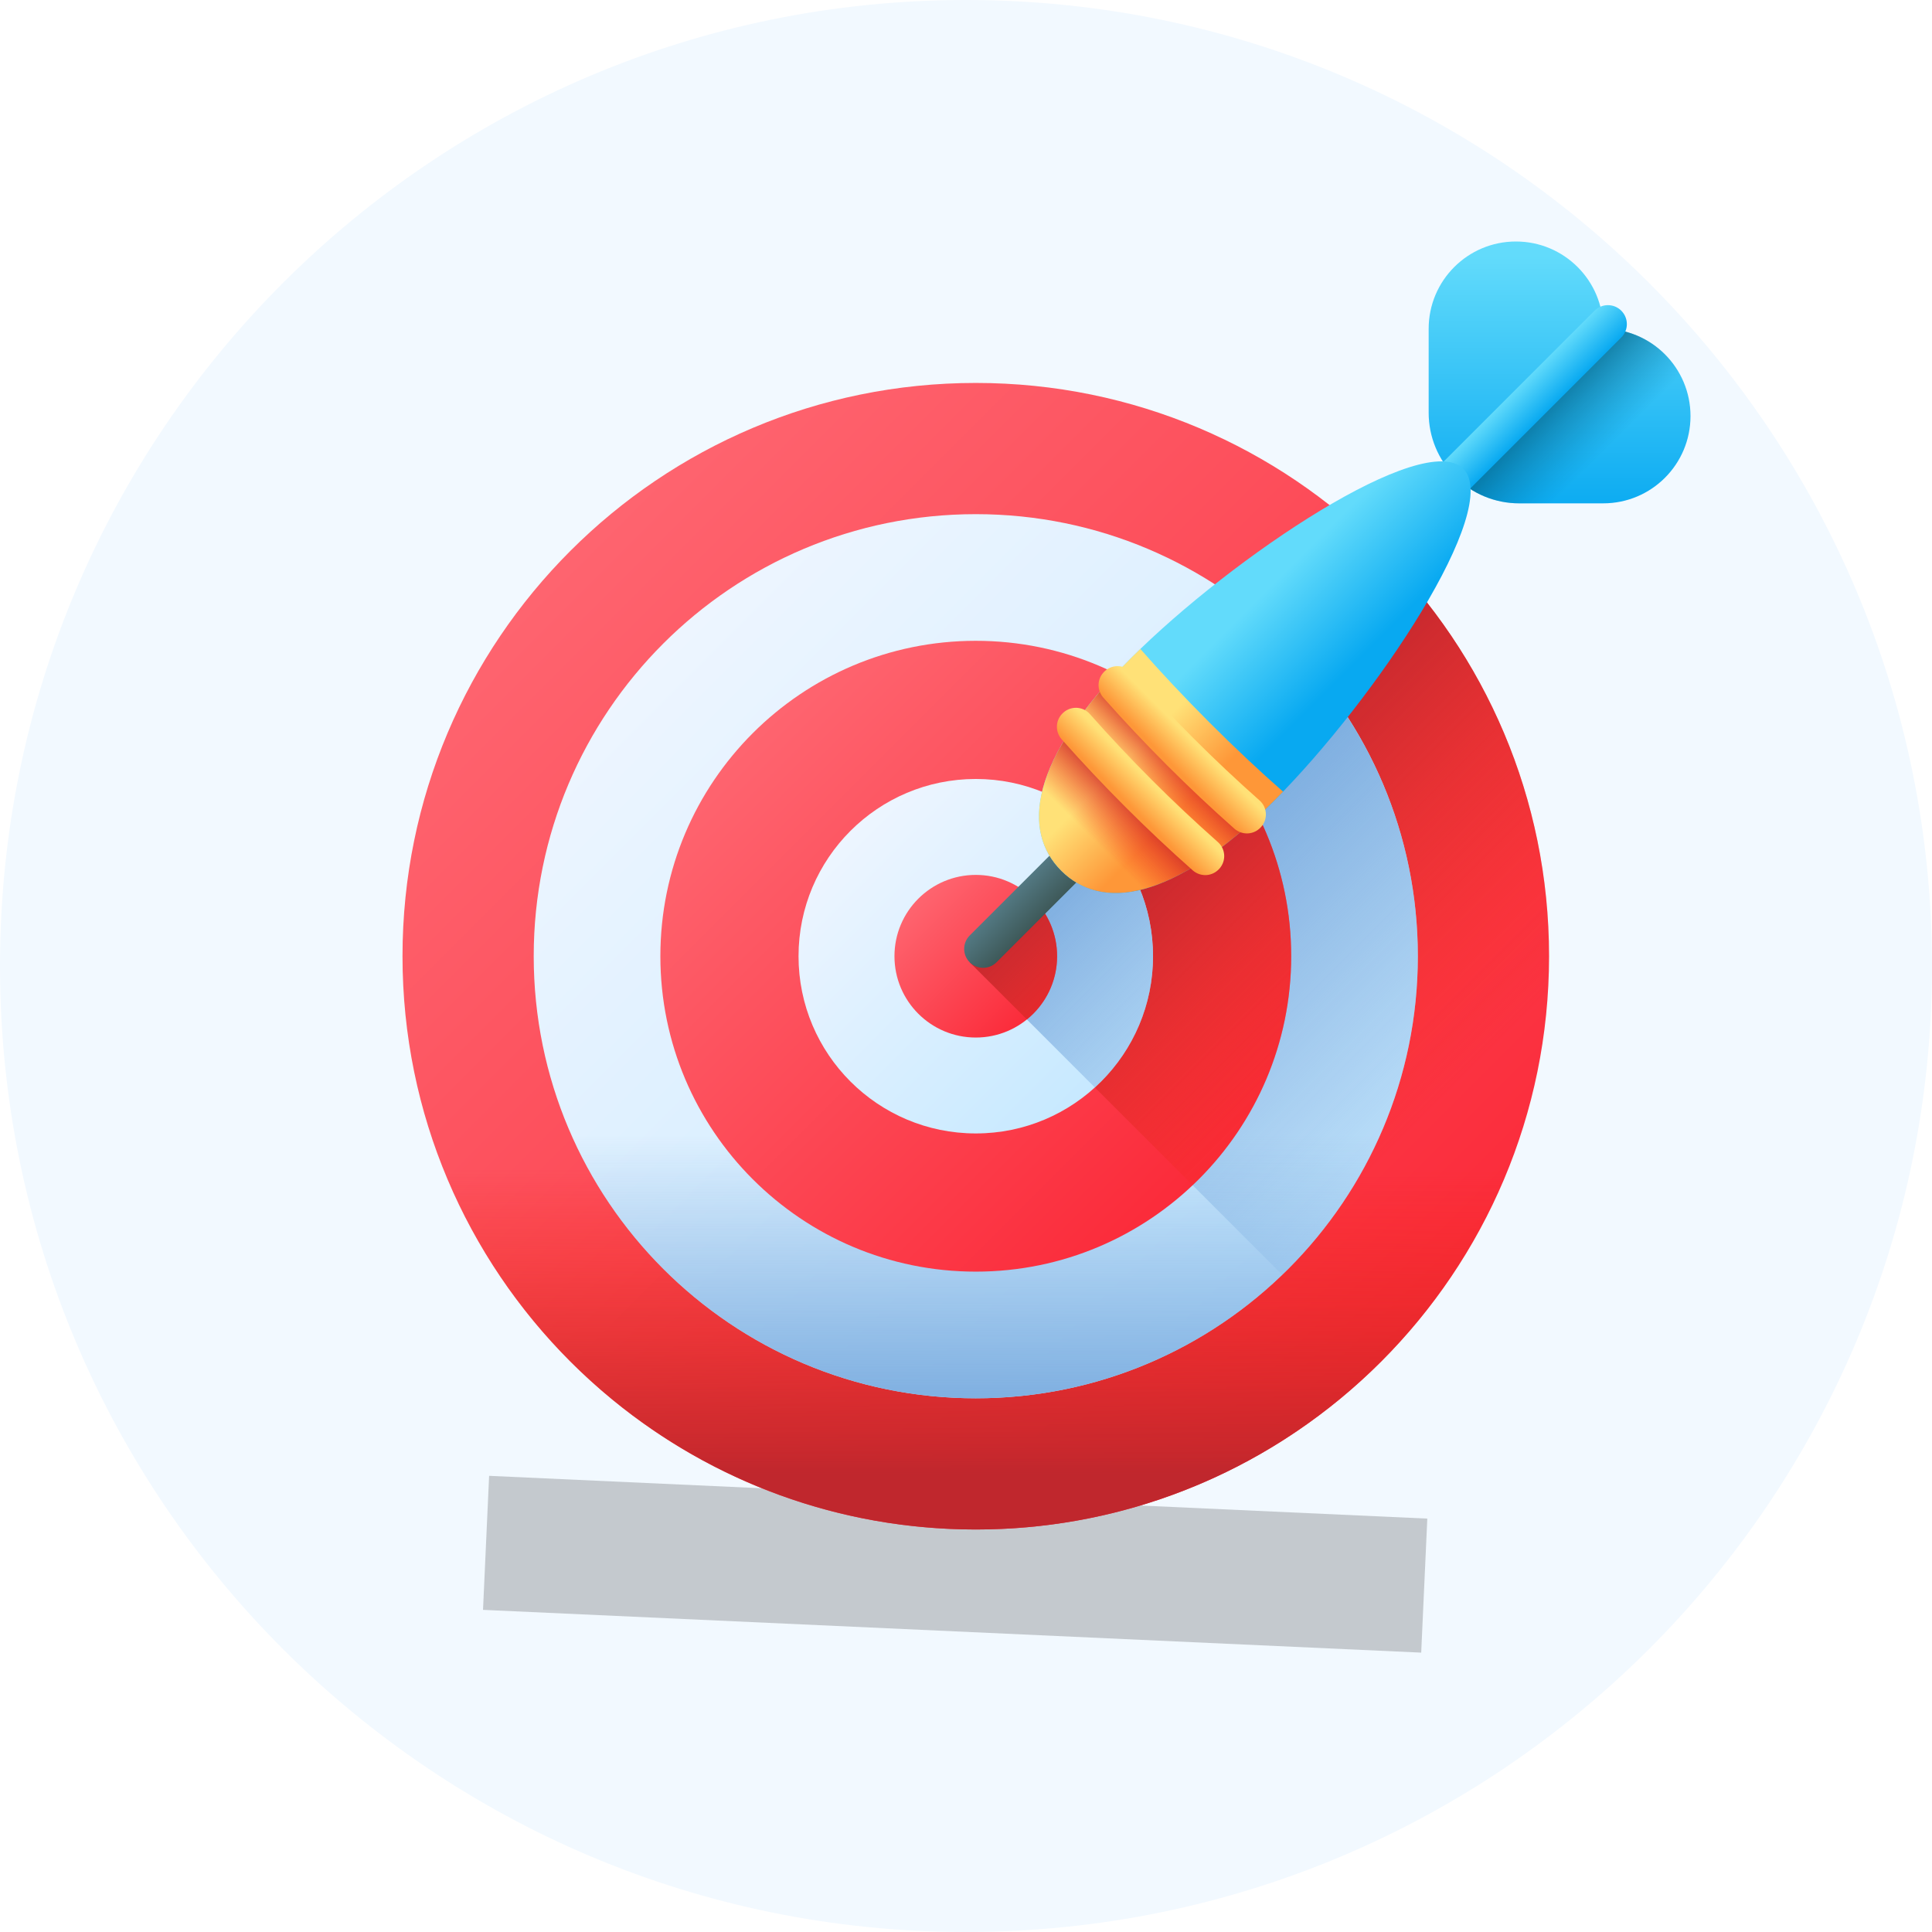 <svg width="72" height="72" viewBox="0 0 72 72" fill="none" xmlns="http://www.w3.org/2000/svg">
<path d="M0 36C0 16.118 16.118 0 36 0C55.882 0 72 16.118 72 36C72 55.882 55.882 72 36 72C16.118 72 0 55.882 0 36Z" fill="#F2F9FF"/>
<g opacity="0.2" filter="url(#filter0_f_124_6506)">
<rect x="18.228" y="55" width="35" height="5" transform="rotate(2.61 18.228 55)" fill="#0C0B0B"/>
</g>
<g clip-path="url(#clip0_124_6506)">
<path d="M36.365 57C48.164 57 57.729 47.435 57.729 35.635C57.729 23.836 48.164 14.271 36.365 14.271C24.565 14.271 15 23.836 15 35.635C15 47.435 24.565 57 36.365 57Z" fill="url(#paint0_linear_124_6506)"/>
<path d="M51.243 50.966C55.243 47.084 57.729 41.65 57.729 35.635C57.729 29.736 55.338 24.395 51.472 20.528L36.138 35.862L51.243 50.966Z" fill="url(#paint1_linear_124_6506)"/>
<path d="M15.48 40.153C17.553 49.782 26.116 57 36.365 57C46.614 57 55.176 49.782 57.249 40.153H15.48Z" fill="url(#paint2_linear_124_6506)"/>
<path d="M36.365 52.11C45.463 52.11 52.839 44.734 52.839 35.635C52.839 26.537 45.463 19.161 36.365 19.161C27.266 19.161 19.89 26.537 19.89 35.635C19.89 44.734 27.266 52.11 36.365 52.11Z" fill="url(#paint3_linear_124_6506)"/>
<path d="M47.785 47.508C50.9 44.511 52.839 40.3 52.839 35.635C52.839 31.086 50.995 26.968 48.014 23.986L36.138 35.862L47.785 47.508Z" fill="url(#paint4_linear_124_6506)"/>
<path d="M20.518 40.153C22.482 47.055 28.833 52.11 36.365 52.11C43.897 52.11 50.248 47.055 52.212 40.153H20.518Z" fill="url(#paint5_linear_124_6506)"/>
<path d="M36.365 47.39C42.856 47.39 48.119 42.127 48.119 35.635C48.119 29.143 42.856 23.881 36.365 23.881C29.873 23.881 24.61 29.143 24.61 35.635C24.61 42.127 29.873 47.39 36.365 47.39Z" fill="url(#paint6_linear_124_6506)"/>
<path d="M44.447 44.17C46.708 42.028 48.119 38.996 48.119 35.635C48.119 32.389 46.803 29.451 44.676 27.324L36.138 35.862L44.447 44.17Z" fill="url(#paint7_linear_124_6506)"/>
<path d="M36.365 42.24C40.013 42.24 42.97 39.283 42.97 35.635C42.97 31.987 40.013 29.03 36.365 29.03C32.717 29.03 29.759 31.987 29.759 35.635C29.759 39.283 32.717 42.24 36.365 42.24Z" fill="url(#paint8_linear_124_6506)"/>
<path d="M40.803 40.527C42.134 39.318 42.97 37.575 42.97 35.635C42.97 33.811 42.231 32.16 41.035 30.965L36.138 35.862L40.803 40.527Z" fill="url(#paint9_linear_124_6506)"/>
<path d="M36.365 38.666C38.038 38.666 39.395 37.309 39.395 35.635C39.395 33.962 38.038 32.605 36.365 32.605C34.691 32.605 33.334 33.962 33.334 35.635C33.334 37.309 34.691 38.666 36.365 38.666Z" fill="url(#paint10_linear_124_6506)"/>
<path d="M38.269 37.992C38.956 37.437 39.395 36.587 39.395 35.635C39.395 34.798 39.056 34.041 38.508 33.492L36.138 35.862L38.269 37.992Z" fill="url(#paint11_linear_124_6506)"/>
<path d="M36.138 35.862C35.863 35.586 35.863 35.139 36.138 34.863L44.058 26.944C44.334 26.668 44.781 26.668 45.056 26.944C45.332 27.22 45.332 27.666 45.056 27.942L37.137 35.862C36.861 36.137 36.414 36.137 36.138 35.862Z" fill="url(#paint12_linear_124_6506)"/>
<path d="M63 15.506C63 13.709 61.544 12.253 59.747 12.253C59.747 10.456 58.291 9 56.494 9C54.698 9 53.242 10.456 53.242 12.253V15.383C53.242 16.278 53.597 17.137 54.23 17.77C54.863 18.403 55.722 18.758 56.617 18.758H59.747C61.544 18.759 63 17.302 63 15.506Z" fill="url(#paint13_linear_124_6506)"/>
<path d="M54.23 17.77C54.863 18.403 55.722 18.759 56.617 18.759H59.747C61.544 18.759 63 17.302 63 15.506C63 13.709 61.544 12.253 59.747 12.253L54.23 17.77Z" fill="url(#paint14_linear_124_6506)"/>
<path d="M51.503 20.497C51.227 20.221 51.227 19.774 51.503 19.499L59.423 11.579C59.698 11.303 60.145 11.303 60.421 11.579C60.697 11.855 60.697 12.302 60.421 12.577L52.501 20.497C52.226 20.773 51.779 20.773 51.503 20.497Z" fill="url(#paint15_linear_124_6506)"/>
<path d="M47.47 29.854C43.666 33.658 41.021 33.92 39.55 32.45C38.08 30.979 38.342 28.334 42.146 24.53C45.95 20.726 53.061 15.999 54.531 17.469C56.001 18.939 51.274 26.05 47.47 29.854Z" fill="url(#paint16_linear_124_6506)"/>
<path d="M47.47 29.854C43.666 33.658 41.02 33.92 39.55 32.45C38.08 30.98 38.342 28.334 42.146 24.53C42.261 24.415 42.379 24.3 42.498 24.185C43.249 25.042 44.121 25.973 45.074 26.926C46.027 27.879 46.958 28.751 47.815 29.502C47.7 29.621 47.585 29.739 47.47 29.854Z" fill="url(#paint17_linear_124_6506)"/>
<path d="M38.769 29.838L42.163 33.231C42.939 33.108 43.829 32.74 44.831 32.073L39.927 27.169C39.26 28.171 38.892 29.061 38.769 29.838Z" fill="url(#paint18_linear_124_6506)"/>
<path d="M39.927 27.169L44.831 32.073C45.396 31.698 45.998 31.224 46.634 30.649L41.351 25.366C40.776 26.002 40.303 26.604 39.927 27.169Z" fill="url(#paint19_linear_124_6506)"/>
<path d="M41.127 25.057C41.124 25.06 41.121 25.064 41.118 25.067C40.88 25.332 40.882 25.732 41.118 25.999C42.65 27.728 44.272 29.35 46.001 30.882C46.268 31.118 46.668 31.12 46.933 30.882C46.936 30.879 46.94 30.876 46.943 30.873C47.253 30.594 47.254 30.107 46.941 29.831C45.251 28.334 43.666 26.749 42.17 25.059C41.893 24.747 41.407 24.747 41.127 25.057Z" fill="url(#paint20_linear_124_6506)"/>
<path d="M39.574 26.61C39.571 26.613 39.568 26.616 39.565 26.62C39.327 26.884 39.329 27.285 39.565 27.552C41.097 29.28 42.719 30.903 44.449 32.435C44.715 32.671 45.115 32.673 45.38 32.435C45.383 32.432 45.387 32.429 45.391 32.426C45.7 32.146 45.701 31.66 45.388 31.383C43.699 29.887 42.113 28.302 40.617 26.612C40.34 26.299 39.854 26.3 39.574 26.61Z" fill="url(#paint21_linear_124_6506)"/>
</g>
<defs>
<filter id="filter0_f_124_6506" x="10" y="47" width="51.191" height="22.588" filterUnits="userSpaceOnUse" color-interpolation-filters="sRGB">
<feFlood flood-opacity="0" result="BackgroundImageFix"/>
<feBlend mode="normal" in="SourceGraphic" in2="BackgroundImageFix" result="shape"/>
<feGaussianBlur stdDeviation="4" result="effect1_foregroundBlur_124_6506"/>
</filter>
<linearGradient id="paint0_linear_124_6506" x1="21.44" y1="20.711" x2="51.431" y2="50.701" gradientUnits="userSpaceOnUse">
<stop stop-color="#FE646F"/>
<stop offset="1" stop-color="#FB2B3A"/>
</linearGradient>
<linearGradient id="paint1_linear_124_6506" x1="55.193" y1="39.583" x2="44.775" y2="29.165" gradientUnits="userSpaceOnUse">
<stop stop-color="#F82814" stop-opacity="0"/>
<stop offset="1" stop-color="#C0272D"/>
</linearGradient>
<linearGradient id="paint2_linear_124_6506" x1="36.365" y1="43.541" x2="36.365" y2="54.943" gradientUnits="userSpaceOnUse">
<stop stop-color="#F82814" stop-opacity="0"/>
<stop offset="1" stop-color="#C0272D"/>
</linearGradient>
<linearGradient id="paint3_linear_124_6506" x1="24.856" y1="24.127" x2="47.982" y2="47.253" gradientUnits="userSpaceOnUse">
<stop stop-color="#EDF5FF"/>
<stop offset="1" stop-color="#C7E9FF"/>
</linearGradient>
<linearGradient id="paint4_linear_124_6506" x1="55.723" y1="43.571" x2="43.958" y2="31.806" gradientUnits="userSpaceOnUse">
<stop stop-color="#7BACDF" stop-opacity="0"/>
<stop offset="1" stop-color="#7BACDF"/>
</linearGradient>
<linearGradient id="paint5_linear_124_6506" x1="36.365" y1="42.318" x2="36.365" y2="52.686" gradientUnits="userSpaceOnUse">
<stop stop-color="#7BACDF" stop-opacity="0"/>
<stop offset="1" stop-color="#7BACDF"/>
</linearGradient>
<linearGradient id="paint6_linear_124_6506" x1="28.154" y1="27.424" x2="44.654" y2="43.924" gradientUnits="userSpaceOnUse">
<stop stop-color="#FE646F"/>
<stop offset="1" stop-color="#FB2B3A"/>
</linearGradient>
<linearGradient id="paint7_linear_124_6506" x1="50.031" y1="41.216" x2="41.594" y2="32.779" gradientUnits="userSpaceOnUse">
<stop stop-color="#F82814" stop-opacity="0"/>
<stop offset="1" stop-color="#C0272D"/>
</linearGradient>
<linearGradient id="paint8_linear_124_6506" x1="31.751" y1="31.021" x2="41.023" y2="40.293" gradientUnits="userSpaceOnUse">
<stop stop-color="#EDF5FF"/>
<stop offset="1" stop-color="#C7E9FF"/>
</linearGradient>
<linearGradient id="paint9_linear_124_6506" x1="46.61" y1="41.437" x2="38.518" y2="33.345" gradientUnits="userSpaceOnUse">
<stop stop-color="#7BACDF" stop-opacity="0"/>
<stop offset="1" stop-color="#7BACDF"/>
</linearGradient>
<linearGradient id="paint10_linear_124_6506" x1="34.248" y1="33.518" x2="38.502" y2="37.772" gradientUnits="userSpaceOnUse">
<stop stop-color="#FE646F"/>
<stop offset="1" stop-color="#FB2B3A"/>
</linearGradient>
<linearGradient id="paint11_linear_124_6506" x1="43.488" y1="40.842" x2="37.04" y2="34.394" gradientUnits="userSpaceOnUse">
<stop stop-color="#F82814" stop-opacity="0"/>
<stop offset="1" stop-color="#C0272D"/>
</linearGradient>
<linearGradient id="paint12_linear_124_6506" x1="40.099" y1="30.893" x2="41.097" y2="31.891" gradientUnits="userSpaceOnUse">
<stop stop-color="#537983"/>
<stop offset="1" stop-color="#3E5959"/>
</linearGradient>
<linearGradient id="paint13_linear_124_6506" x1="58.119" y1="9.545" x2="58.119" y2="19.302" gradientUnits="userSpaceOnUse">
<stop stop-color="#62DBFB"/>
<stop offset="1" stop-color="#08A9F1"/>
</linearGradient>
<linearGradient id="paint14_linear_124_6506" x1="59.636" y1="16.979" x2="57.008" y2="14.35" gradientUnits="userSpaceOnUse">
<stop stop-color="#017BAE" stop-opacity="0"/>
<stop offset="0.63" stop-color="#02678E" stop-opacity="0.63"/>
<stop offset="1" stop-color="#025F80"/>
</linearGradient>
<linearGradient id="paint15_linear_124_6506" x1="55.461" y1="15.53" x2="56.459" y2="16.529" gradientUnits="userSpaceOnUse">
<stop stop-color="#62DBFB"/>
<stop offset="1" stop-color="#08A9F1"/>
</linearGradient>
<linearGradient id="paint16_linear_124_6506" x1="45.643" y1="23.552" x2="48.649" y2="26.558" gradientUnits="userSpaceOnUse">
<stop stop-color="#62DBFB"/>
<stop offset="1" stop-color="#08A9F1"/>
</linearGradient>
<linearGradient id="paint17_linear_124_6506" x1="41.489" y1="28.771" x2="43.453" y2="30.735" gradientUnits="userSpaceOnUse">
<stop stop-color="#FFE177"/>
<stop offset="1" stop-color="#FE9738"/>
</linearGradient>
<linearGradient id="paint18_linear_124_6506" x1="40.723" y1="31.267" x2="42.36" y2="29.63" gradientUnits="userSpaceOnUse">
<stop stop-color="#F82814" stop-opacity="0"/>
<stop offset="0.251" stop-color="#F02818" stop-opacity="0.251"/>
<stop offset="0.639" stop-color="#DA2721" stop-opacity="0.639"/>
<stop offset="1" stop-color="#C0272D"/>
</linearGradient>
<linearGradient id="paint19_linear_124_6506" x1="42.596" y1="29.394" x2="43.977" y2="28.013" gradientUnits="userSpaceOnUse">
<stop stop-color="#F82814" stop-opacity="0"/>
<stop offset="0.251" stop-color="#F02818" stop-opacity="0.251"/>
<stop offset="0.639" stop-color="#DA2721" stop-opacity="0.639"/>
<stop offset="1" stop-color="#C0272D"/>
</linearGradient>
<linearGradient id="paint20_linear_124_6506" x1="44.409" y1="27.581" x2="43.585" y2="28.404" gradientUnits="userSpaceOnUse">
<stop stop-color="#FFE177"/>
<stop offset="1" stop-color="#FE9738"/>
</linearGradient>
<linearGradient id="paint21_linear_124_6506" x1="42.856" y1="29.134" x2="42.033" y2="29.957" gradientUnits="userSpaceOnUse">
<stop stop-color="#FFE177"/>
<stop offset="1" stop-color="#FE9738"/>
</linearGradient>
<clipPath id="clip0_124_6506">
<rect width="48" height="48" fill="white" transform="translate(15 9)"/>
</clipPath>
</defs>
</svg>
